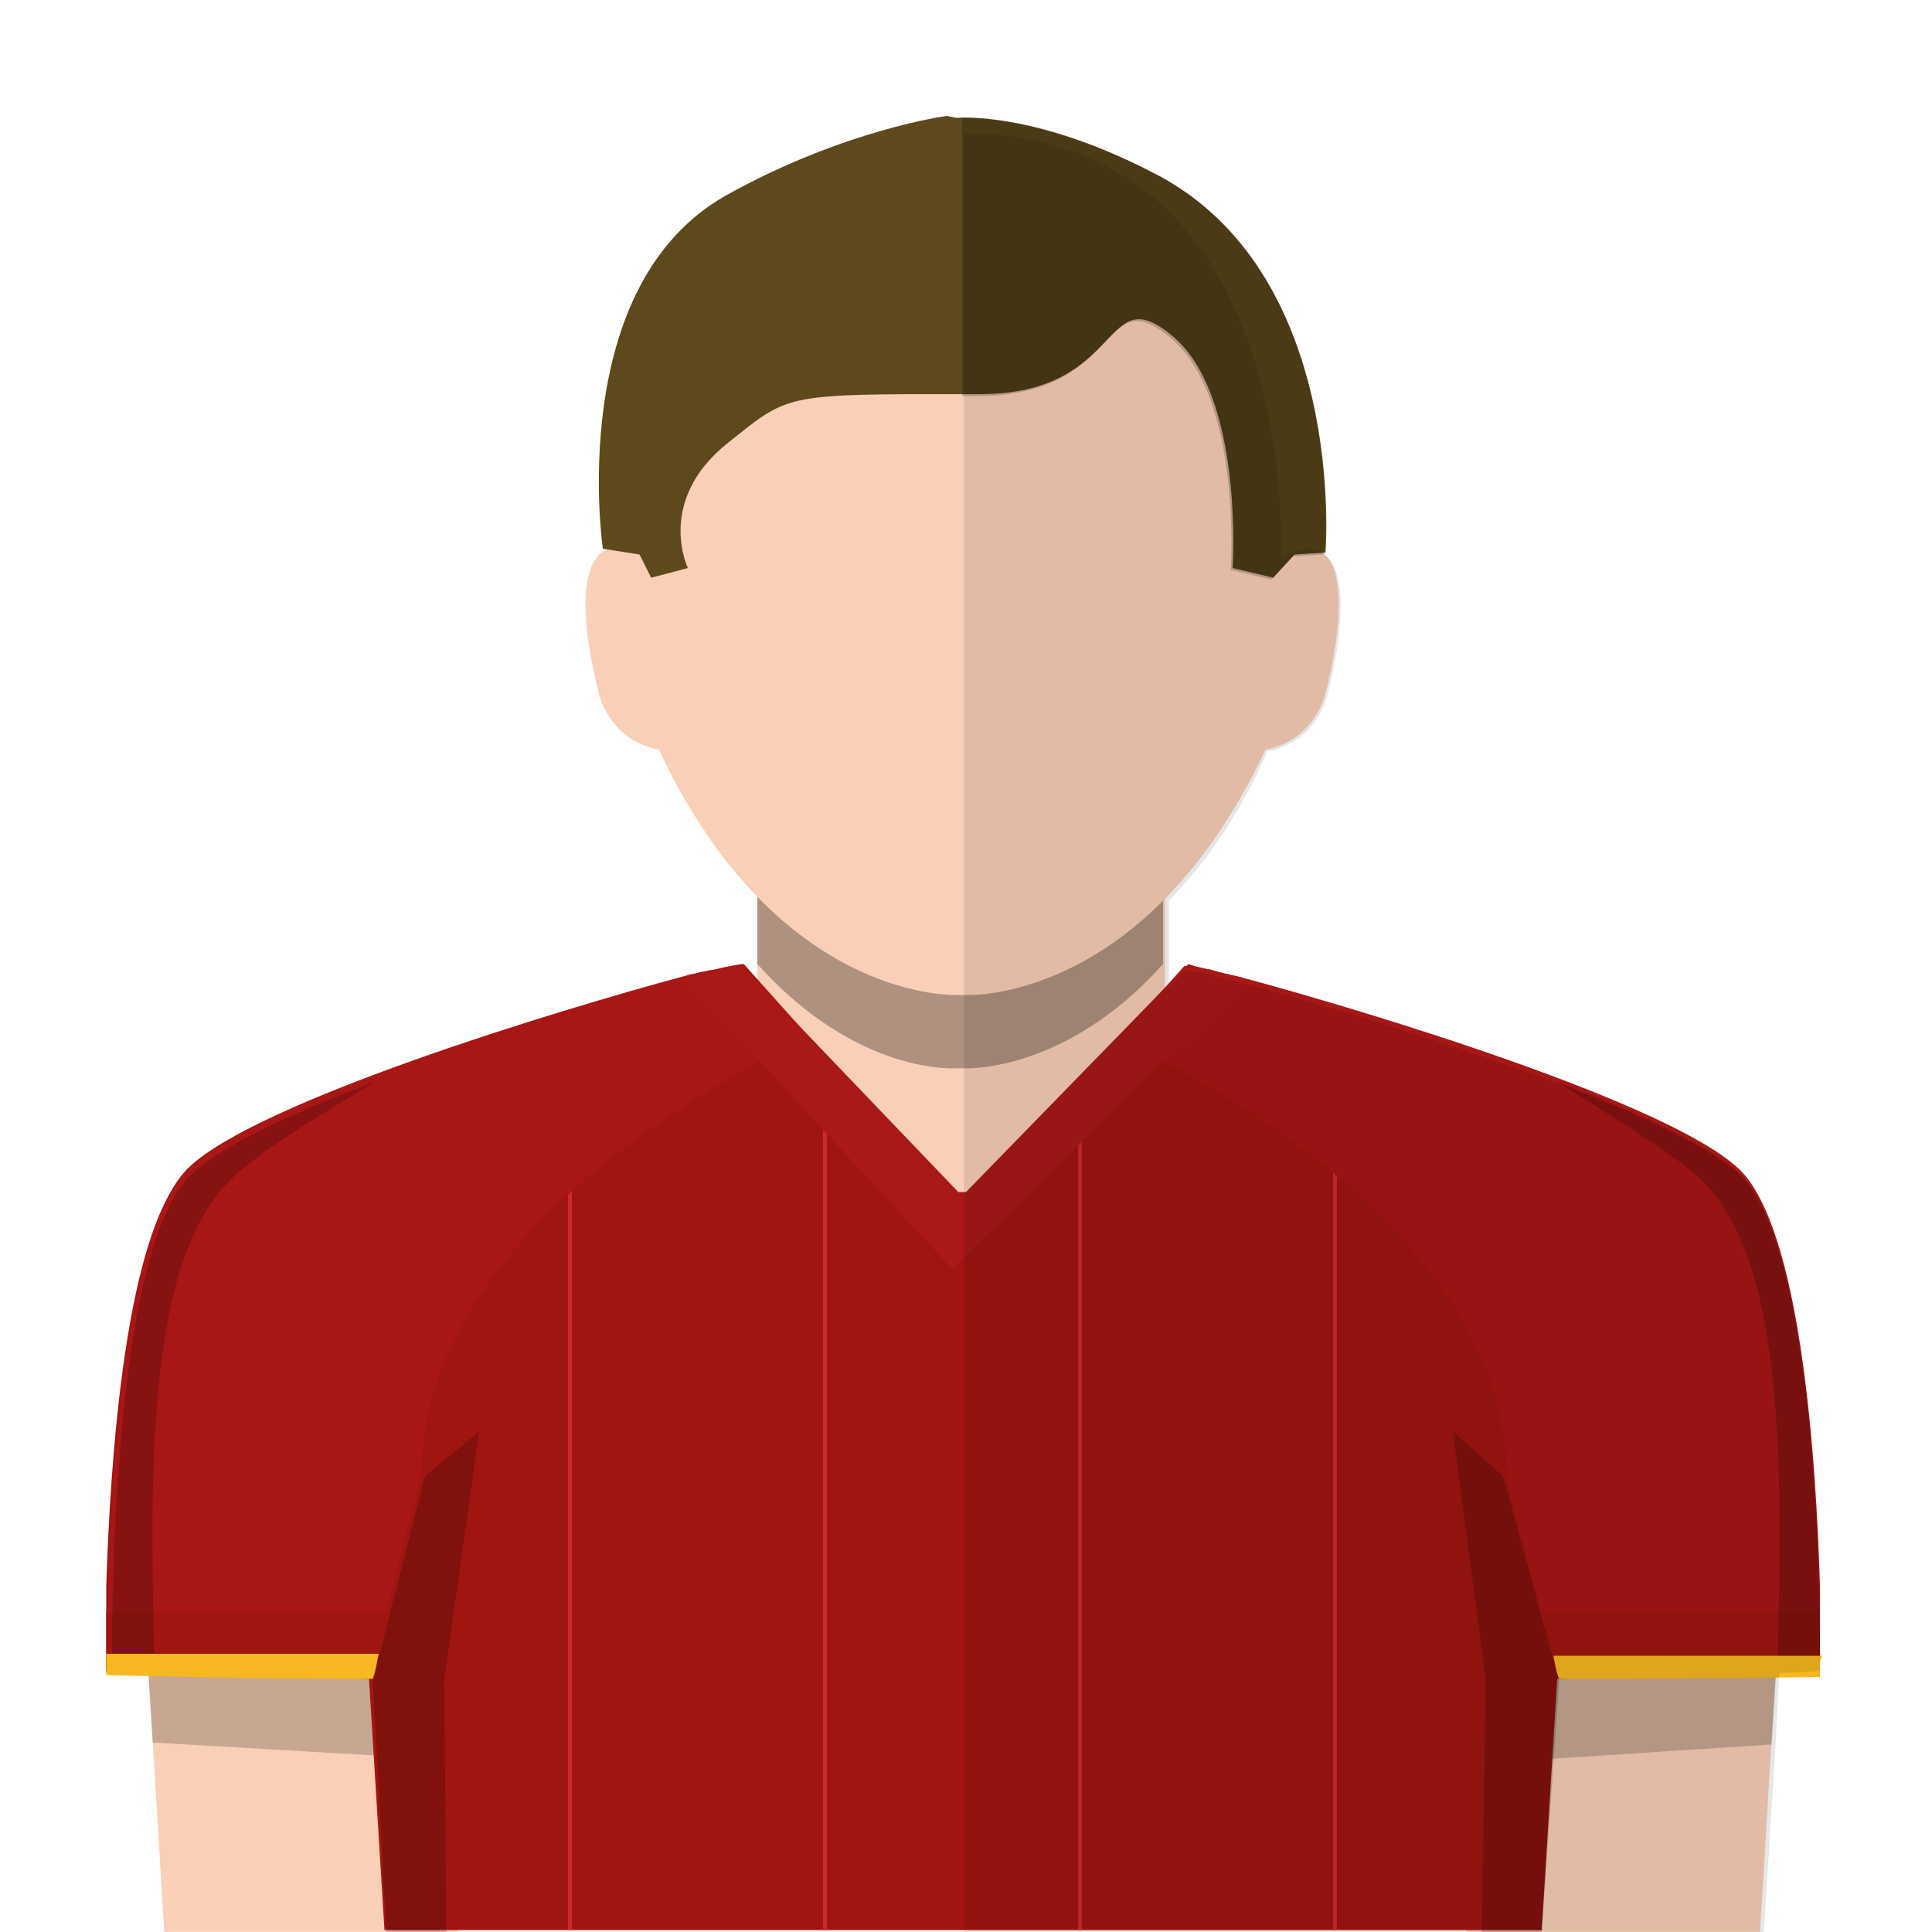 <?xml version="1.0" encoding="utf-8"?><svg viewBox="0 0 100 100" xmlns="http://www.w3.org/2000/svg"><g id="skin"><rect x="39.2" y="43.502" fill="#F9CFB7" width="21.099" height="19.689" /><g opacity="0.3"><g><path d="M50,41.502h-0.4H39.2V49.9c5.2,5.792,10.3,5.393,10.3,5.393h0.4c0,0,5.198,0.301,10.298-5.393v-8.398H50z" /></g></g><path fill="#F9CFB7" d="M50,51.5c0,0,9.297,0.5,15.499-12.697c2.601-0.5,3.101-2.9,3.101-2.9s2.101-7.5-1-7.6&#xD;&#xA;		c-0.701,0-1.399,0.5-1.399,0.5s1.198-21.7-16.198-22h-0.4c-17.4,0.3-16.2,22-16.2,22s-0.7-0.5-1.4-0.5c-3.1,0.1-1,7.6-1,7.6&#xD;&#xA;		s0.5,2.4,3.1,2.9C40.3,52,49.6,51.5,49.6,51.5H50z" /><polygon fill="#F9CFB7" points="92.199,81.693 91.1,99.993 75.898,99.993 76.699,79.793 	" /><polygon fill="#F9CFB7" points="7.4,81.693 8.5,99.993 23.7,99.993 22.9,79.793 	" /><g opacity="0.2"><polygon points="22.9,80.393 7.4,82.193 7.9,90.193 23.4,91.094 		" /></g><g opacity="0.2"><polygon points="76.699,80.493 92.199,82.293 91.699,90.293 76.299,91.293 		" /></g></g><g id="short-hair"><path fill="#5D491C" d="M50.699,20.402c7.6,0,6.301-6.102,10-3c3.699,3.1,3.1,12,3.1,12l2.102,0.5l1.104-1.2l1.603-0.101&#xD;&#xA;		c0,0,1.197-14.601-9-19.699c-6.2-3.2-10.101-2.801-10.101-2.801L49.004,6c0,0-5.3,0.7-11.4,4.101c-8.4,4.699-6.4,18.301-6.4,18.301&#xD;&#xA;		l1.9,0.3l0.6,1.2l1.9-0.5c0,0-1.7-3.5,2.1-6.5c2.9-2.301,2.8-2.5,10.4-2.5H50.699z" /><g opacity="0.2"><path d="M59.6,8.902C54.499,6.3,50.9,6.101,49.801,6.101V20.5H50.6c7.602,0,6.299-6.1,10-3c3.698,3.101,3.102,12,3.102,12l2.1,0.5&#xD;&#xA;			l1.104-1.2l1.604-0.1C68.6,28.602,69.799,14.001,59.6,8.902z" /></g></g>
<style type="text/css">
	.st0{fill:#A11510;}
	.st1{clip-path:url(#base_shirt_5_);}
	.st2{fill:#CC2929;}
	.st3{fill:#A81616;}
	.st4{fill:#AA1818;}
	.st5{opacity:0.2;}
	.st6{fill:#051A4B;}
	.st7{fill:#F7B720;}
</style>
<path id="base_shirt_3_" class="st0" d="M90,60.6c-3.6-3.4-18.8-8.1-25.5-9.9c-0.4-0.1-0.8-0.2-1.1-0.3s-0.5-0.1-0.7-0.2&#xD;&#xA;	c-0.6-0.1-1-0.2-1.2-0.2h-0.1l0,0L50,61.8h-0.4L38.4,50.1c-0.2,0-0.8,0.1-1.6,0.3c-0.2,0-0.4,0.1-0.6,0.1c-0.3,0.1-0.5,0.1-0.8,0.2&#xD;&#xA;	c-6.7,1.8-22.1,6.5-25.7,9.9c-3.2,3-4,15-4.2,21.5c0,0.6,0,1.1,0,1.6c0,0.3,0,0.6,0,0.9c0,1.2,0,1.9,0,1.9l13.6,0.4l0.8,13h59.9&#xD;&#xA;	l0.8-13l13.6-0.4C94.2,86.5,94.5,64.8,90,60.6z" />
<g>
	<defs>
		<path id="base_shirt_4_" d="M90,60.6c-3.6-3.4-18.8-8.1-25.5-9.9c-0.4-0.1-0.8-0.2-1.1-0.3s-0.5-0.1-0.7-0.2&#xD;&#xA;			c-0.6-0.1-1-0.2-1.2-0.2h-0.1l0,0L50,61.8h-0.4L38.4,50.1c-0.2,0-0.8,0.1-1.6,0.3c-0.2,0-0.4,0.1-0.6,0.1&#xD;&#xA;			c-0.3,0.1-0.5,0.1-0.8,0.2c-6.7,1.8-22.1,6.5-25.7,9.9c-3.2,3-4,15-4.2,21.5c0,0.6,0,1.1,0,1.6c0,0.3,0,0.6,0,0.9&#xD;&#xA;			c0,1.2,0,1.9,0,1.9l13.6,0.4l0.8,13h59.9l0.8-13l13.6-0.4C94.2,86.5,94.5,64.8,90,60.6z" />
	</defs>
	<clipPath id="base_shirt_5_">
		<use xlink:href="#base_shirt_4_" style="overflow:visible;" xmlns:xlink="http://www.w3.org/1999/xlink" />
	</clipPath>
	<g class="st1">
		<rect x="55.8" y="57.5" class="st2" width="0.2" height="43.2" />
		<rect x="69" y="57.5" class="st2" width="0.2" height="43.2" />
		<rect x="29.4" y="57.5" class="st2" width="0.2" height="46.2" />
		<rect x="42.6" y="57.5" class="st2" width="0.2" height="46.2" />
	</g>
</g>
<path id="base_shirt_1_" class="st3" d="M19.2,86.7L5.6,86.3c0,0,0-0.7,0-1.9c0-0.3,0-0.6,0-0.9c0-0.5,0-1,0-1.6&#xD;&#xA;	c0.2-6.5,1-18.5,4.2-21.5c3.6-3.4,19-8.1,25.7-9.9c0.3-0.1,0.5-0.1,0.8-0.2c0.2,0,0.4-0.1,0.6-0.1c0.8-0.2,1.4-0.3,1.6-0.3l3.4,3.8&#xD;&#xA;	c0,0-20.1,8.6-20.1,22.7l-2.7,10.5" />
<path id="base_shirt_2_" class="st3" d="M80.6,86.8l13.6-0.4c0,0,0-0.7,0-1.9c0-0.3,0-0.6,0-0.9c0-0.5,0-1,0-1.6&#xD;&#xA;	c-0.2-6.5-1-18.5-4.2-21.5c-3.6-3.4-19-8.1-25.7-9.9c-0.3-0.1-0.5-0.1-0.8-0.2c-0.2,0-0.4-0.1-0.6-0.1c-0.8-0.2-1.4-0.3-1.6-0.3&#xD;&#xA;	l-3.4,3.8c0,0,20.1,8.6,20.1,22.7L80.6,86.8" />
<path class="st4" d="M62.7,50.2c-0.6-0.1-1.2-0.3-1.2-0.3L50,61.7h-0.4L38.4,50c-0.2,0-0.8,0.1-1.6,0.3c-0.2,0-1.2,0.4-1.4,0.4&#xD;&#xA;	l13.9,15l15.2-15C64.2,50.6,63,50.3,62.7,50.2z" />
<path class="st0" d="M5.5,84.6c0,1.2,0,1.9,0,1.9s7.2,0.2,13.9,0.4c0.4-1.2,0.8-2.4,1.1-3.5h-15c0,0.1,0,0.2,0,0.3&#xD;&#xA;	C5.5,84.1,5.5,84.4,5.5,84.6z" />
<path class="st0" d="M94.2,84.6c0,1.2,0,1.9,0,1.9s-7.1,0.2-13.8,0.4c-0.4-1.2-0.6-2.4-0.9-3.5h14.7c0,0.1,0,0.2,0,0.3&#xD;&#xA;	C94.2,84.1,94.2,84.4,94.2,84.6z" />
<g id="skygge_3_" class="st5">
	<polygon points="20,100 19.3,87 22,76.4 24.8,74.1 23,86.9 23.1,100 	" />
	<polygon points="79.8,100 80.7,87 77.8,76.4 75.2,74.1 76.9,86.9 76.7,100 	" />
	<path d="M80.6,56c4.2,1.6,7.9,3.3,9.4,4.7c4.5,4.2,4.2,25.9,4.2,25.9L92,86.7c0.2-9.5,0.6-21-3.8-25.5C86.8,59.8,83.4,57.8,80.6,56&#xD;&#xA;		z" />
	<path d="M19.4,56c-4.3,1.6-7.9,3.3-9.5,4.8c-4.4,4.1-4.1,25.8-4.1,25.8L8,86.7c-0.2-9.5-0.6-21,3.8-25.5&#xD;&#xA;		C13.1,59.8,16.4,57.8,19.4,56z" />
</g>
<path class="st7" d="M5.5,86c0,0.4,0,0.7,0,0.7s7.1,0.2,13.8,0.2c0.2-0.6,0.2-0.9,0.3-1.3H5.5c0,0,0,0.1,0,0.1&#xD;&#xA;	C5.5,85.8,5.5,85.9,5.5,86z" />
<path class="st7" d="M94.2,86.1c0,0.4,0,0.7,0,0.7s-6.8,0.1-13.5,0.1c-0.2-0.5-0.2-0.8-0.3-1.2h13.9c0,0,0,0.1,0,0.1&#xD;&#xA;	C94.2,85.9,94.2,86,94.2,86.1z" />

<path opacity="0.1" enable-background="new    " d="M90,60.8c-4.5-4.2-27-10.5-28.7-10.6l-0.8,0.9v-4.5c1.8-1.8,3.6-4.3,5.1-7.7&#xD;&#xA;	c2.6-0.5,3.1-2.9,3.1-2.9s2.1-7.5-1-7.6c-0.7,0-1.4,0.5-1.4,0.5s1.2-21.7-16.2-22h-0.2V100H76l0,0h15.3l0.6-9.7l0,0l0.2-3.7l2-0.1&#xD;&#xA;	l0,0h0.1C94.2,86.6,94.5,64.9,90,60.8z" />
</svg>